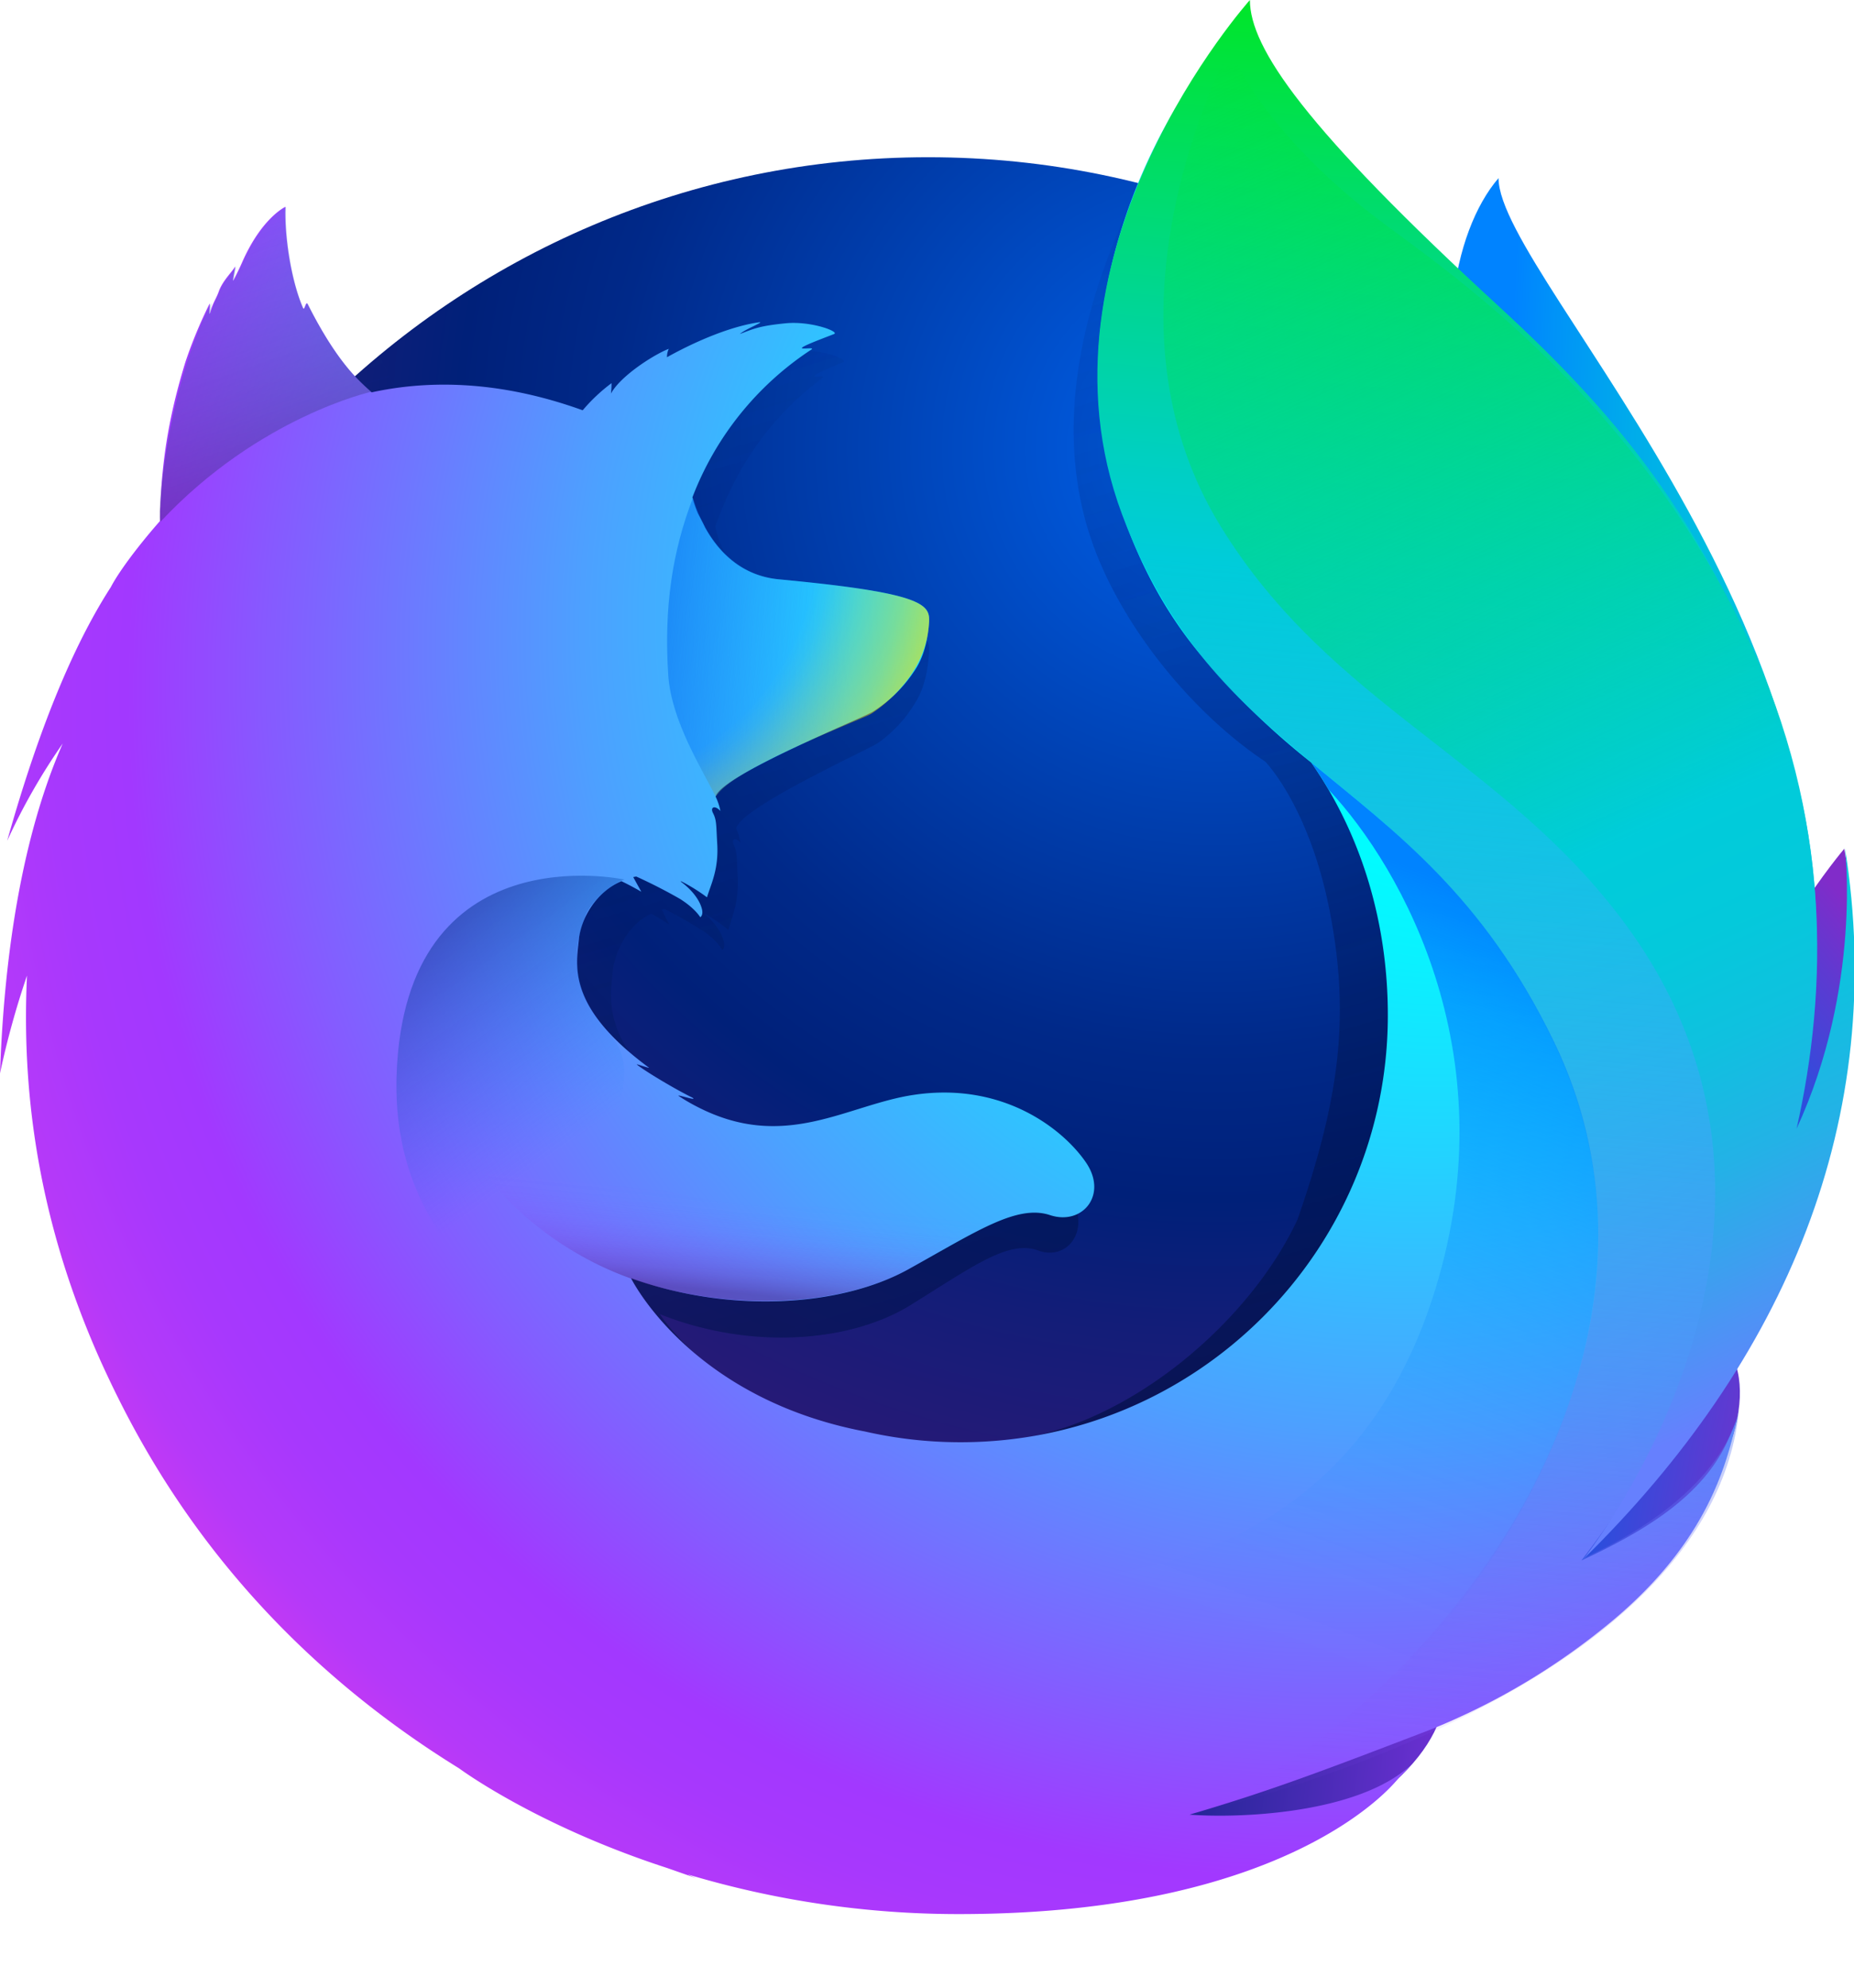 <svg xmlns="http://www.w3.org/2000/svg" xmlns:xlink="http://www.w3.org/1999/xlink" viewBox="0 0 953 1022"><linearGradient id="b" x1="768.22" x2="968.86" y1="405.2" y2="413.12" gradientUnits="userSpaceOnUse"><stop offset="0" stop-color="#0083ff"/><stop offset=".1" stop-color="#0092f8"/><stop offset=".31" stop-color="#00abeb"/><stop offset=".52" stop-color="#00bee1"/><stop offset=".75" stop-color="#00c8dc"/><stop offset="1" stop-color="#00ccda"/></linearGradient><radialGradient id="c" cx="-7565.8" cy="-7925.1" r="791.23" gradientTransform="matrix(1.23 0 0 1.22 9930.2 9899.6)" gradientUnits="userSpaceOnUse"><stop offset=".02" stop-color="#005fe7"/><stop offset=".18" stop-color="#0042b4"/><stop offset=".32" stop-color="#002989"/><stop offset=".4" stop-color="#002079"/><stop offset=".47" stop-color="#131d78"/><stop offset=".66" stop-color="#3b1676"/><stop offset=".75" stop-color="#4a1475"/></radialGradient><linearGradient id="a" x1="540.67" x2="349.23" y1="729.19" y2="102.96" gradientUnits="userSpaceOnUse"><stop offset="0" stop-color="#000f43" stop-opacity=".4"/><stop offset=".48" stop-color="#001962" stop-opacity=".17"/><stop offset="1" stop-color="#002079" stop-opacity="0"/></linearGradient><linearGradient id="d" x1="541.67" x2="350.23" xlink:href="#a"/><linearGradient id="e" x1="912.08" x2="772.6" y1="812.38" y2="787.7" gradientUnits="userSpaceOnUse"><stop offset="0" stop-color="#812cc9"/><stop offset="1" stop-color="#005fe7"/></linearGradient><linearGradient id="f" x1="828.19" x2="973.4" y1="600.76" y2="476.95" gradientUnits="userSpaceOnUse"><stop offset=".05" stop-color="#005fe7"/><stop offset=".18" stop-color="#065de6"/><stop offset=".35" stop-color="#1856e1"/><stop offset=".56" stop-color="#354adb"/><stop offset=".78" stop-color="#5d3ad1"/><stop offset=".95" stop-color="#812cc9"/></linearGradient><linearGradient id="g" x1="551.81" x2="833.32" y1="903.45" y2="931.75" gradientUnits="userSpaceOnUse"><stop offset="0" stop-color="#002079"/><stop offset=".99" stop-color="#a238ff"/></linearGradient><radialGradient id="h" cx="644.11" cy="384.17" r="793.95" fx="785.05" fy="255.03" gradientUnits="userSpaceOnUse"><stop offset=".2" stop-color="#00fdff"/><stop offset=".26" stop-color="#0af1ff"/><stop offset=".37" stop-color="#23d2ff"/><stop offset=".52" stop-color="#4da0ff"/><stop offset=".69" stop-color="#855bff"/><stop offset=".77" stop-color="#a238ff"/><stop offset=".81" stop-color="#a738fd"/><stop offset=".86" stop-color="#b539f9"/><stop offset=".9" stop-color="#cd39f1"/><stop offset=".96" stop-color="#ee3ae6"/><stop offset=".98" stop-color="#ff3be0"/></radialGradient><linearGradient id="i" x1="753.29" x2="664.61" y1="-48.16" y2="940.41" gradientUnits="userSpaceOnUse"><stop offset="0" stop-color="#00ec00"/><stop offset=".1" stop-color="#00e244"/><stop offset=".22" stop-color="#00d694"/><stop offset=".31" stop-color="#00cfc7"/><stop offset=".35" stop-color="#00ccda"/><stop offset=".42" stop-color="#0bc2dd" stop-opacity=".92"/><stop offset=".57" stop-color="#29a7e4" stop-opacity=".72"/><stop offset=".77" stop-color="#597df0" stop-opacity=".4"/><stop offset="1" stop-color="#9448ff" stop-opacity="0"/></linearGradient><linearGradient id="j" x1="270.72" x2="437.25" y1="339.84" y2="356.22" gradientUnits="userSpaceOnUse"><stop offset="0" stop-color="#005fe7"/><stop offset=".46" stop-color="#0071f3" stop-opacity=".5"/><stop offset=".83" stop-color="#007efc" stop-opacity=".14"/><stop offset="1" stop-color="#0083ff" stop-opacity="0"/></linearGradient><radialGradient id="k" cx="-8872.8" cy="-6771.7" r="165.97" gradientTransform="matrix(1.22 .12 -.12 1.22 10304 9602.1)" gradientUnits="userSpaceOnUse"><stop offset=".63" stop-color="#ffe302" stop-opacity="0"/><stop offset=".67" stop-color="#ffe302" stop-opacity=".05"/><stop offset=".75" stop-color="#ffe302" stop-opacity=".2"/><stop offset=".86" stop-color="#ffe302" stop-opacity=".4"/><stop offset=".99" stop-color="#ffe302" stop-opacity=".7"/></radialGradient><linearGradient id="l" x1="162.33" x2="70.86" y1="316.48" y2="55.41" gradientUnits="userSpaceOnUse"><stop offset=".19" stop-color="#4a1475" stop-opacity=".5"/><stop offset=".62" stop-color="#2277ac" stop-opacity=".23"/><stop offset=".94" stop-color="#00ccda" stop-opacity="0"/></linearGradient><linearGradient id="m" x1="220.55" x2="303.03" y1="465.38" y2="580.61" gradientUnits="userSpaceOnUse"><stop offset=".01" stop-color="#002079" stop-opacity=".5"/><stop offset="1" stop-color="#0083ff" stop-opacity="0"/></linearGradient><linearGradient id="n" x1="378.5" x2="383.9" y1="664.71" y2="611.82" gradientUnits="userSpaceOnUse"><stop offset="0" stop-color="#4a1475" stop-opacity=".9"/><stop offset=".18" stop-color="#6720a2" stop-opacity=".6"/><stop offset=".38" stop-color="#812acb" stop-opacity=".34"/><stop offset=".57" stop-color="#9332e8" stop-opacity=".15"/><stop offset=".76" stop-color="#9e36f9" stop-opacity=".04"/><stop offset=".93" stop-color="#a238ff" stop-opacity="0"/></linearGradient><linearGradient id="o" x1="620.53" x2="926.19" y1="36.12" y2="719.61" gradientUnits="userSpaceOnUse"><stop offset="0" stop-color="#00ec00" stop-opacity="0"/><stop offset=".28" stop-color="#00dc6d" stop-opacity=".5"/><stop offset=".5" stop-color="#00d1bb" stop-opacity=".86"/><stop offset=".6" stop-color="#00ccda"/><stop offset=".68" stop-color="#04c9db"/><stop offset=".75" stop-color="#0fc1df"/><stop offset=".83" stop-color="#23b2e6"/><stop offset=".9" stop-color="#3e9ef0"/><stop offset=".98" stop-color="#6184fc"/><stop offset=".99" stop-color="#6680fe"/></linearGradient><linearGradient id="p" x1="680.88" x2="536.1" y1="429.21" y2="817.96" gradientUnits="userSpaceOnUse"><stop offset="0" stop-color="#0083ff"/><stop offset=".04" stop-color="#0083ff" stop-opacity=".92"/><stop offset=".14" stop-color="#0083ff" stop-opacity=".7"/><stop offset=".26" stop-color="#0083ff" stop-opacity=".52"/><stop offset=".37" stop-color="#0083ff" stop-opacity=".36"/><stop offset=".49" stop-color="#0083ff" stop-opacity=".23"/><stop offset=".61" stop-color="#0083ff" stop-opacity=".13"/><stop offset=".73" stop-color="#0083ff" stop-opacity=".06"/><stop offset=".86" stop-color="#0083ff" stop-opacity=".01"/><stop offset="1" stop-color="#0083ff" stop-opacity="0"/></linearGradient><path fill="url(#b)" d="M770.28 91.56c-23.95 27.88-35.1 90.64-10.82 154.26s61.5 49.8 84.7 114.67c30.62 85.6 16.37 200.6 16.37 200.6s36.8 106.6 62.47-6.63c56.8-212.7-152.72-410.5-152.72-462.9z"/><path fill="url(#c)" d="M476.92 972.83c245.24 0 443.9-199.74 443.9-446s-198.66-446-443.66-446S33.5 280.5 33.5 526.8C33 773.33 231.92 972.83 476.92 972.83z"/><use fill="url(#a)" xlink:href="#q"/><use fill="url(#d)" xlink:href="#q"/><path fill="url(#e)" d="M711.1 866.7c162.87-18.86 235-186.7 142.38-190C769.85 674 634 875.6 711.1 866.7z"/><path fill="url(#f)" d="M865.2 642.42C977.26 577.2 948 436.34 948 436.34s-43.25 50.24-72.62 130.32C846.4 646 797.84 681.8 865.2 642.42z"/><path fill="url(#g)" d="M509.47 950.06C665.7 999.9 800 876.84 717.2 835.74 642 798.68 435.3 926.5 509.46 950.06z"/><path fill="url(#h)" d="M638.58 21.42l.53-.57a1.78 1.78 0 00-.53.57zm238.27 680.8c3.8-5.36 8.94-22.53 13.48-30.2 27.58-44.52 27.78-80 27.78-80.84 16.66-83.22 15.15-117.2 4.9-180-8.25-50.6-44.32-123.1-75.57-158-32.2-36-9.5-24.25-40.7-50.52-27.33-30.3-53.82-60.3-68.25-72.36-104.27-87.2-101.92-105.72-99.9-108.88l-1.47 1.64C635.87 18.14 635 14 635 14s-57 57-69 152c-7.83 62 15.38 126.68 49 168a381.37 381.37 0 0059 58c25.4 36.48 39.38 81.5 39.38 129.9 0 121.24-98.34 219.53-219.65 219.53a220.45 220.45 0 01-49.13-5.52c-57.24-10.92-90.3-39.8-106.78-59.4-9.45-11.23-13.46-19.42-13.46-19.42 51.28 18.37 108 14.53 142.47-4.52 34.75-19.26 55.77-33.55 72.84-27.92 16.82 5.6 30.2-10.67 18.2-27.54-11.77-16.85-42.4-41-87.88-34.3-34.8 5.07-66.66 29.76-112.24 5.84a96.31 96.31 0 01-8.55-5c-3-1.77 9.77 2.7 6.8.68-8.87-4.32-24.57-13.73-28.64-17.07-.68-.56 6.88 2.16 6.2 1.6-42.62-31.45-37.3-52.7-36-66 1.07-10.66 8.8-24.32 21.86-29.86a152.3 152.3 0 0110.23 5.43l-4.14-7.5c.5-.2 1-.15 1.5-.34a268 268 0 0122.6 11.57c7.83 4.95 10.32 9.36 10.32 9.36s2.06-1 .54-5.33c-.56-1.77-2.93-7.4-10.68-13.07h.48a90.85 90.85 0 0113.13 8.17c2.2-7.12 6.12-14.56 5.25-27.86-.53-9.35-.28-11.78-2.12-15.4-1.65-3.1.92-4.3 3.78-1.1a30 30 0 00-2.44-7.34v-.24c3.57-11.14 75.53-40.12 80.77-43.5a70.31 70.31 0 0021.17-20.63c4-5.72 7-13.73 7.75-25.9.25-5.48-1.44-9.82-20.5-14-11.44-2.5-29.14-4.9-56.43-7.47-19.9-1.76-31.58-14.68-38.2-26.6-1.2-2.57-2.45-4.9-3.68-7.22a53.11 53.11 0 01-2.83-8.36 158.47 158.47 0 0161.28-76.06c1.6-1.3-6.4.33-4.8-1 1.87-1.52 14.06-5.93 16.37-6.92 2.8-1.2-12-6.84-25.16-5.47-13.36 1.35-16.2 2.78-23.32 5.5 3-2.64 12.37-6.1 10.16-6.08-14.4 2-32.3 9.48-47.6 18a9.68 9.68 0 01.92-4.31c-7.13 2.7-24.64 13.67-29.73 23a39.49 39.49 0 00.29-5.35 88.68 88.68 0 00-14.6 13.7l-.27.22c-41.3-14.9-77.68-15.9-108.43-9.2-6.74-6.06-17.57-15.23-32.9-45.4-1-1.82-1.6 3.75-2.4 2-6-13.8-9.55-36.44-9-52 0 0-12.32 5.6-22.5 29.06a152.9 152.9 0 01-4.32 8.87c-.56.68 1.27-7.7 1-7.24-1.77 3-6.36 7.2-8.37 12.62-1.38 4-3.32 6.27-4.56 11.3l-.3.46c-.1-1.48.37-6.08 0-5.14A236.1 236.1 0 0095.34 186c-5.5 18-11.88 42.6-12.9 74.57-.24 2.42 0 5.14-.25 7.32-13 14.83-21.86 27.4-25.2 33.9-16.8 26-35.33 66.44-53.3 130.46a319.14 319.14 0 0128.54-50C17.32 416.25 2.9 469.62 0 551.8a438.52 438.52 0 0113.87-50.24C11.3 556.36 17.68 624.3 52.32 701c20.57 45 67.92 136.6 183.62 208.05 0 0 39.36 29.3 107 51.26l15.23 5.33a93.43 93.43 0 01-4.7-2.05A484.88 484.88 0 00492.27 984c175.18.15 226.85-70.2 226.85-70.2l-.5.38q3.7-3.5 7.14-7.26C698.1 933 635 934.76 611.45 932.87c40.22-11.8 66.7-21.8 118.17-41.52q9-3.36 18.48-7.64l5.8-2.68a349.21 349.21 0 0070.26-44c51.7-41.3 62.95-81.56 68.83-108.1-.82 2.54-3.37 8.47-5.17 12.32-13.3 28.48-42.84 46-74.9 60.95a689 689 0 0042.38-62.44c10.48-10.37 13.7-26.6 21.56-37.53z"/><path fill="url(#i)" d="M813.92 801c21.08-23.24 40-49.82 54.35-80 36.9-77.58 94-206.58 49-341.3C881.77 273.22 833 215 771.1 158.12 670.56 65.76 642.48 24.52 642.48 0c0 0-116.1 129.4-65.74 264.38s153.46 130 221.68 270.87c80.27 165.74-64.95 346.6-185 397.24 7.35-1.63 267-60.38 280.6-208.88-.35 2.73-6.2 43.8-80.1 77.4z"/><use fill="url(#j)" xlink:href="#r"/><use fill="url(#k)" opacity=".5" xlink:href="#r"/><path fill="url(#l)" d="M158.3 156.47c-1-1.82-1.6 3.75-2.4 2-6-13.8-9.58-36.2-8.72-52 0 0-12.32 5.6-22.5 29.06-1.9 4.2-3.1 6.54-4.32 8.86-.56.68 1.27-7.7 1-7.24-1.77 3-6.36 7.2-8.35 12.38-1.65 4.24-3.35 6.52-4.6 11.77-.4 1.43.4-6.32.05-5.38C84.72 201.68 80.2 271 82.7 268c50.48-53.86 108.3-66.64 108.3-66.64-6.15-4.53-19.53-17.63-32.7-44.9z"/><path fill="url(#m)" d="M349.84 720.1c-69.72-29.77-149-71.75-146-167.14C207.92 427.35 321 452.18 321 452.18c-4.27 1-15.68 9.16-19.72 17.82-4.27 10.83-12.07 35.28 11.55 60.9 37.1 40.2-76.2 95.36 98.66 199.57 4.4 2.4-41-1.43-61.64-10.36z"/><path fill="url(#n)" d="M325.07 657.5c49.44 17.2 107 14.2 141.52-4.86 23.1-12.85 52.7-33.43 70.92-28.35-15.78-6.24-27.73-9.15-42.1-9.86-2.45 0-5.38-.05-8-.32a136.23 136.23 0 00-15.76.86c-8.9.82-18.77 6.43-27.74 5.53-.48 0 8.7-3.77 8-3.6-4.75 1-9.92 1.2-15.37 1.88-3.47.4-6.45.82-9.9 1-103 8.73-190-55.8-190-55.8-7.4 25 33.17 74.3 88.52 93.57z" opacity=".5"/><path fill="url(#o)" d="M813.74 801.65c104.16-102.27 156.86-226.58 134.58-366 0 0 8.9 71.5-24.85 144.63 16.2-71.4 18.1-160.1-25-252C841 205.64 746.45 141.1 710.35 114.2c-54.7-40.8-77.35-82.32-77.78-90.9-16.34 33.48-65.77 148.2-5.3 247 56.64 92.56 145.86 120 208.33 204.95 115.08 156.42-21.85 326.4-21.85 326.4z"/><path fill="url(#p)" d="M798.8 535.55C762.4 460.35 717 427.55 674 392c5 7 6.23 9.47 9 14 37.83 40.32 93.6 138.66 53.1 262.1C659.88 900.48 355 791.06 323 760.32c12.93 134.5 238 198.84 384.6 111.63C791 793 858.47 658.8 798.8 535.55z"/><defs><path id="q" d="M810.67 803.64a246.89 246.89 0 01-30.12 18.18 704 704 0 0038.3-63c9.46-10.47 18.13-20.65 25.2-31.65 3.44-5.4 7.3-12.08 11.42-19.82 24.92-44.9 52.4-117.56 53.18-192.2v-5.66a257.6 257.6 0 00-5.71-55.75l.56 4.3-.64-3.3c.37 2 .66 4 1 6 5.1 43.22 1.47 85.37-16.68 116.45l-.87 1.32c9.4-47.23 12.56-99.4 2.1-151.6 0 0-4.2-25.38-35.38-102.44-18-44.35-49.83-80.72-78-107.2-24.7-30.55-47.1-51-59.47-64.06-25.82-27.2-36.64-47.57-41.1-60.87-3.85-1.93-53.14-49.8-57.05-51.63-21.5 33.35-89.16 137.67-57 235.15 14.58 44.17 51.47 90 90.07 115.74 1.7 1.94 23 25 33.1 77.16 10.45 53.85 5 95.86-16.54 158-25.3 54.5-90.07 108.4-150.72 113.9-129.67 11.78-177.15-65.1-177.15-65.1 46.34 18.52 97.57 14.65 128.72-4.56 31.4-19.43 50.4-33.83 65.8-28.15C548.86 648.43 561 632 550.1 615a78.5 78.5 0 00-79.4-34.57c-31.43 5.1-60.23 30-101.4 5.9a85.53 85.53 0 01-7.73-5.06c-2.7-1.8 8.83 2.72 6.13.7-8-4.35-22.2-13.84-25.88-17.22-.6-.56 6.22 2.18 5.6 1.62-38.5-31.7-33.7-53.13-32.5-66.57 1-10.75 8-24.52 19.75-30.1 5.7 3.1 9.24 5.48 9.24 5.48l-3.74-7.58c.46-.2.9-.15 1.36-.34 4.66 2.25 15 8.1 20.4 11.67 7.07 5 9.33 9.44 9.33 9.44s1.86-1 .48-5.37c-.5-1.78-2.65-7.45-9.65-13.17h.44a81.2 81.2 0 0111.87 8.24c2-7.18 5.53-14.68 4.75-28.1-.48-9.43-.26-11.87-1.92-15.5-1.5-3.13.83-4.35 3.42-1.1a32.83 32.83 0 00-2.21-7.4v-.24c3.23-11.24 68.25-40.46 73-43.88a67.36 67.36 0 0019.13-20.8c3.62-5.76 6.34-13.85 7-26.1.36-8.84-3.76-14.73-69.5-21.62-18-1.77-28.53-14.8-34.53-26.82-1.1-2.6-2.2-4.94-3.33-7.28a58 58 0 01-2.56-8.43c10.75-30.87 28.8-57 55.37-76.7 1.45-1.32-5.78.34-4.34-1 1.7-1.54 12.7-6 14.8-7 2.54-1.2-10.88-6.9-22.73-5.5-12.07 1.36-14.63 2.8-21.07 5.53 2.67-2.66 11.17-6.15 9.18-6.13-13 2-29.18 9.56-43 18.12a10.73 10.73 0 01.83-4.35c-6.44 2.73-22.26 13.8-26.87 23.14a44.33 44.33 0 00.27-5.4 84.48 84.48 0 00-13.19 13.82l-.24.22c-37.36-15-70.23-16-98.05-9.28-6.1-6.1-9.06-1.64-22.9-32.07-.94-1.83.72 1.8 0 0-2.28-5.9 1.4 7.87 0 0-23.28 18.37-53.92 39.2-68.63 53.9-.18.6 17.16-4.9 0 0-6 1.72-5.6 5.28-6.5 37.5-.22 2.44 0 5.18-.22 7.38-11.75 15-19.75 27.64-22.78 34.2-15.2 26.18-31.93 67-48.15 131.55a334.36 334.36 0 0125.79-50.32c-13.5 34.27-26.53 88.08-29.13 170.94a483.61 483.61 0 0112.53-50.66 473 473 0 0034.73 201.07c9.33 22.82 24.76 57.46 51 95.4C226.9 902 343.3 956 472.2 956c134.58 0 255.43-58.87 338.46-152.36z"/><path id="r" d="M477.6 319.37c.4-8.77-4.16-14.66-76.68-21.46-29.84-2.76-41.26-30.33-44.75-41.94-10.6 27.56-15 56.5-12.64 91.48 1.6 22.92 17 47.52 24.37 62 0 0 1.64-2.13 2.4-2.9 13.86-14.43 71.94-36.42 77.4-39.54 6.02-3.84 28.9-20.56 29.92-47.63z"/></defs></svg>